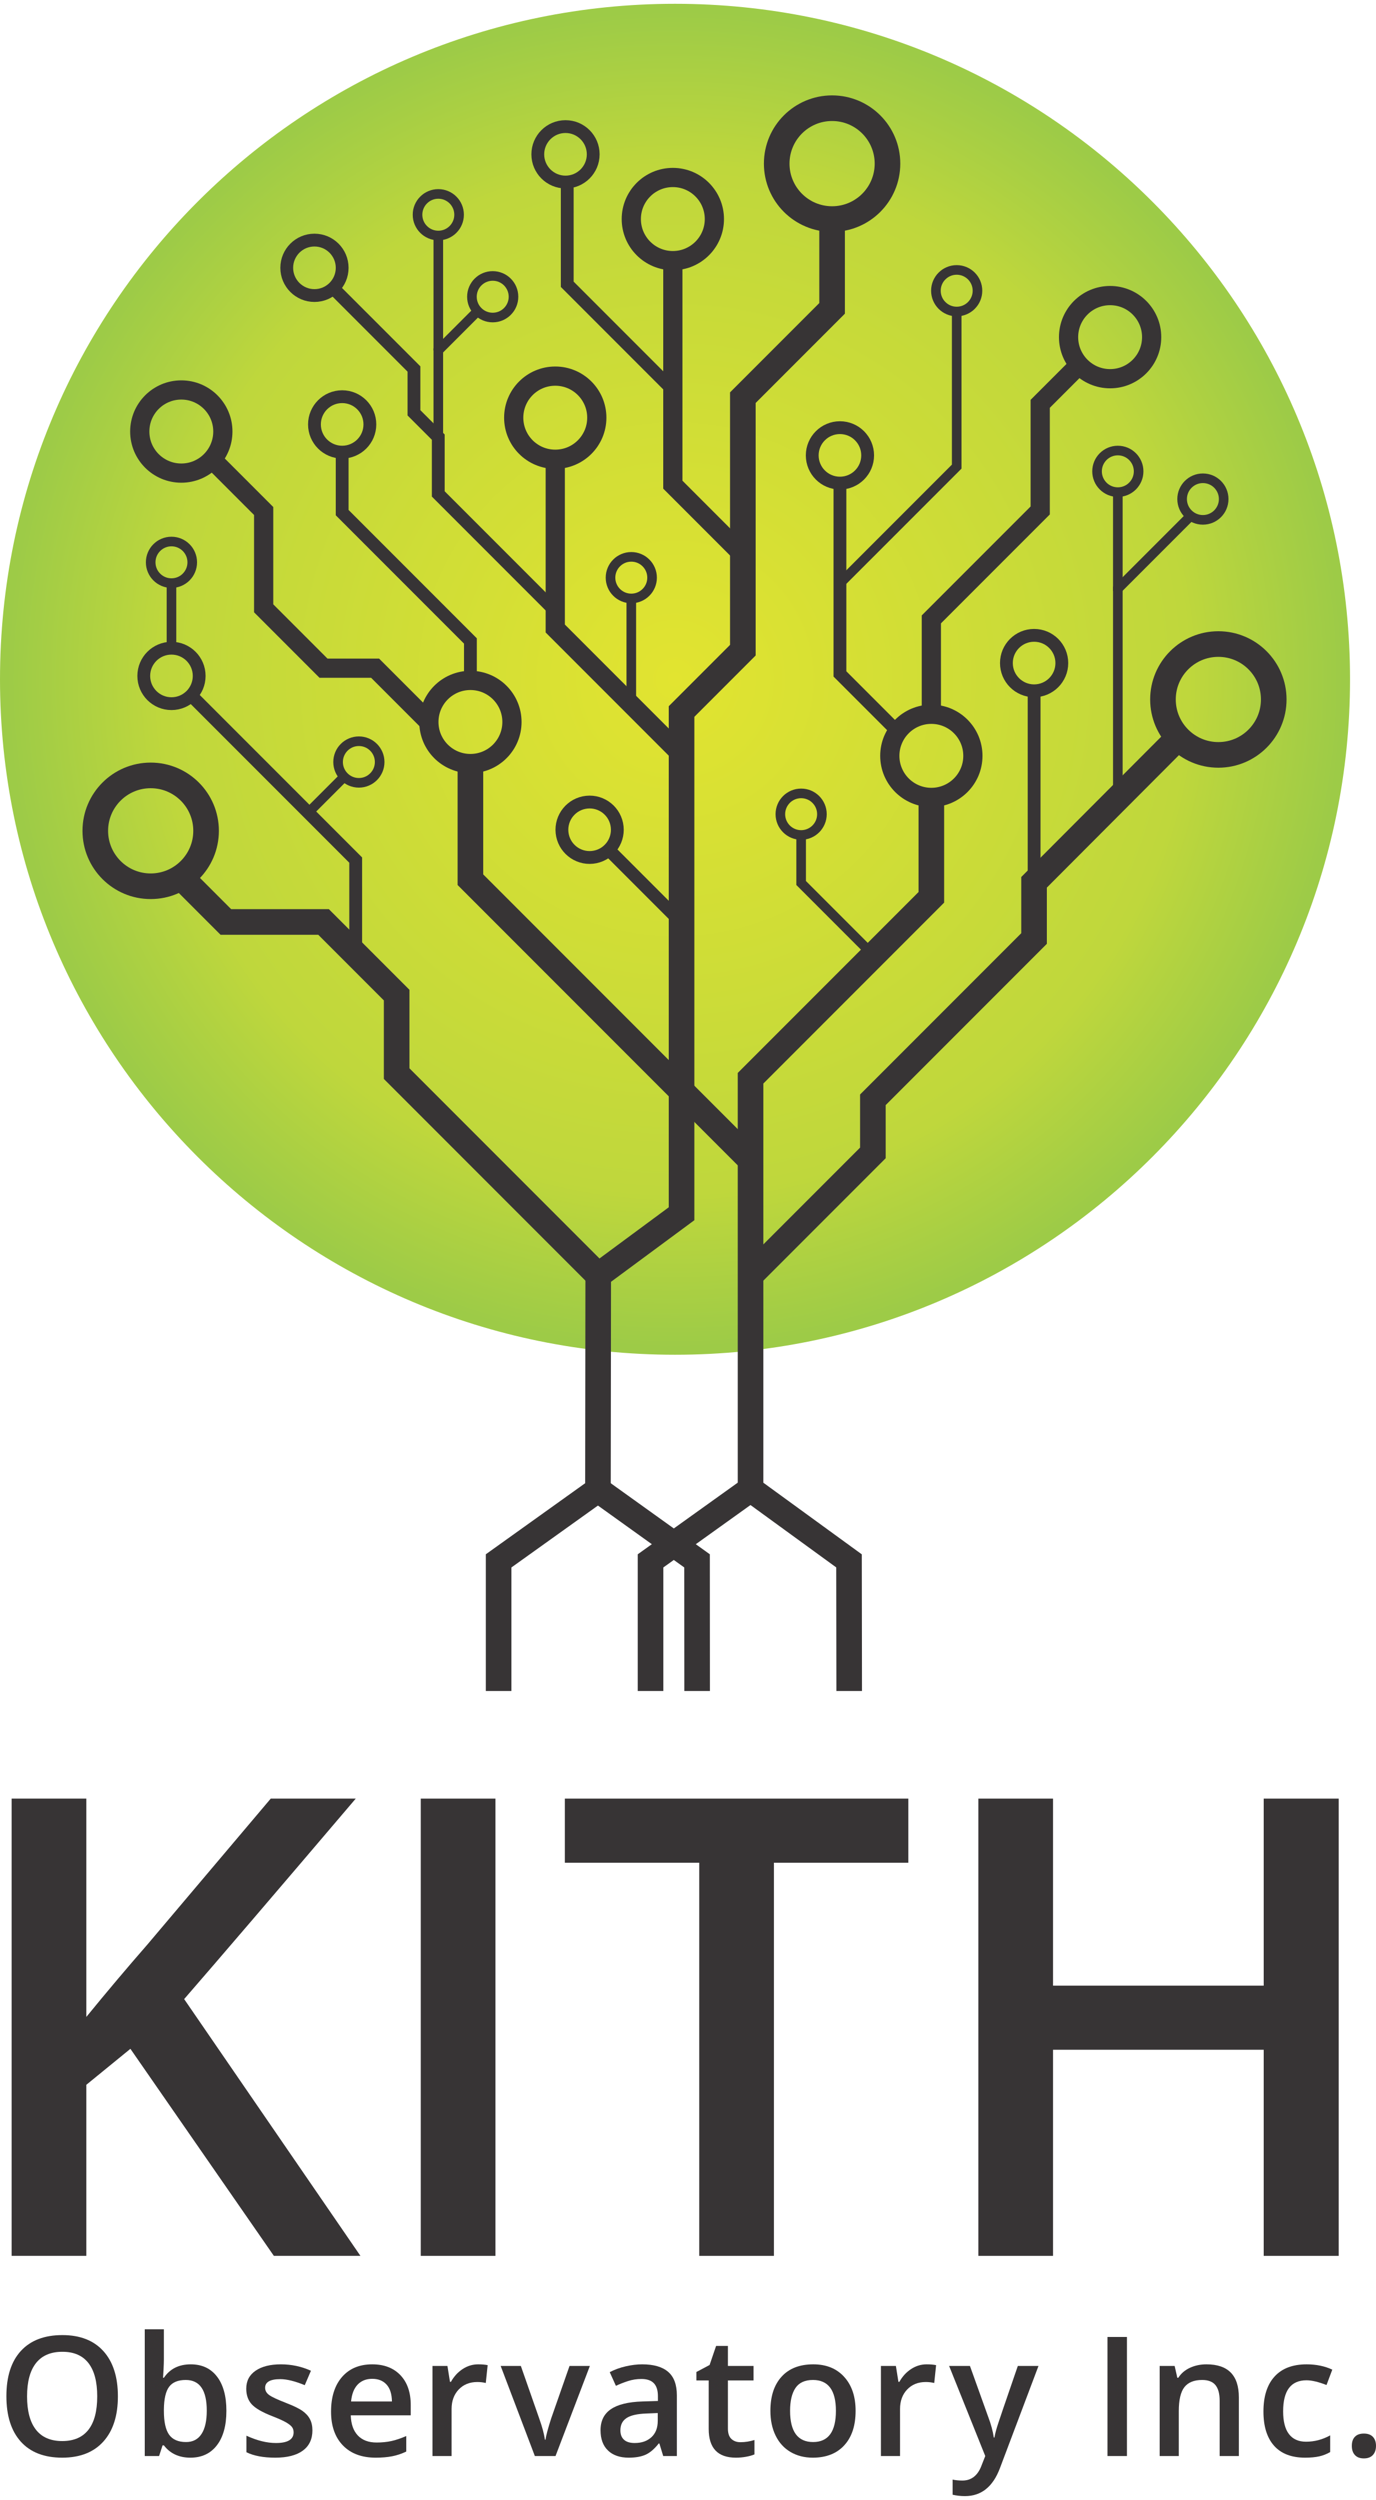 <?xml version="1.0" encoding="UTF-8"?>
<!DOCTYPE svg PUBLIC "-//W3C//DTD SVG 1.1//EN" "http://www.w3.org/Graphics/SVG/1.1/DTD/svg11.dtd">
<!-- Creator: CorelDRAW Home & Student 2019 -->
<svg xmlns="http://www.w3.org/2000/svg" xml:space="preserve" width="206px" height="374px" version="1.1" style="shape-rendering:geometricPrecision; text-rendering:geometricPrecision; image-rendering:optimizeQuality; fill-rule:evenodd; clip-rule:evenodd"
viewBox="0 0 210.849 381.642"
 xmlns:xlink="http://www.w3.org/1999/xlink">
 <defs>
  <style type="text/css">
   <![CDATA[
    .str2 {stroke:#373435;stroke-width:1.962;stroke-miterlimit:10}
    .str1 {stroke:#373435;stroke-width:2.943;stroke-miterlimit:10}
    .str3 {stroke:#373435;stroke-width:1.471;stroke-miterlimit:10}
    .str0 {stroke:#373435;stroke-width:3.923;stroke-miterlimit:10}
    .fil2 {fill:none;fill-rule:nonzero}
    .fil1 {fill:#373435;fill-rule:nonzero}
    .fil0 {fill:url(#id0);fill-rule:nonzero}
   ]]>
  </style>
  <radialGradient id="id0" gradientUnits="objectBoundingBox" cx="50%" cy="50%" r="50%" fx="50%" fy="50%">
   <stop offset="0" style="stop-opacity:1; stop-color:#E2E430"/>
   <stop offset="0.769" style="stop-opacity:1; stop-color:#BFD73C"/>
   <stop offset="1" style="stop-opacity:1; stop-color:#9DCB47"/>
  </radialGradient>
 </defs>
 <g id="Circles">
  <path class="fil0" d="M206.871 103.435c0,57.126 -46.31,103.435 -103.436,103.435 -57.125,0 -103.435,-46.309 -103.435,-103.435 0,-57.126 46.31,-103.435 103.435,-103.435 57.126,0 103.436,46.309 103.436,103.435z"/>
 </g>
 <g id="Type">
  <g id="_951320232">
   <path class="fil1" d="M55.231 344.854l-13.266 0 -21.983 -31.705 -6.753 5.508 0 26.197 -11.446 0 0 -70.019 11.446 0 0 33.429c3.129,-3.831 6.242,-7.519 9.339,-11.063l18.918 -22.366 13.027 0c-12.23,14.368 -20.994,24.601 -26.294,30.699l27.012 39.32z"/>
   <polygon class="fil1" points="64.474,344.854 64.474,274.835 75.921,274.835 75.921,344.854 "/>
   <polygon class="fil1" points="118.593,344.854 107.146,344.854 107.146,284.653 86.553,284.653 86.553,274.835 139.187,274.835 139.187,284.653 118.593,284.653 "/>
   <polygon class="fil1" points="205.135,344.854 193.641,344.854 193.641,313.293 161.361,313.293 161.361,344.854 149.915,344.854 149.915,274.835 161.361,274.835 161.361,303.475 193.641,303.475 193.641,274.835 205.135,274.835 "/>
   <path class="fil1" d="M18.066 366.364c0,2.967 -0.742,5.275 -2.227,6.922 -1.483,1.646 -3.585,2.469 -6.304,2.469 -2.752,0 -4.866,-0.817 -6.343,-2.45 -1.475,-1.635 -2.213,-3.957 -2.213,-6.967 0,-3.009 0.742,-5.321 2.226,-6.934 1.484,-1.613 3.602,-2.419 6.355,-2.419 2.71,0 4.805,0.818 6.286,2.457 1.479,1.638 2.22,3.945 2.22,6.922zm-13.919 0l0 0c0,2.245 0.453,3.947 1.359,5.107 0.906,1.16 2.249,1.74 4.029,1.74 1.771,0 3.107,-0.574 4.009,-1.721 0.903,-1.148 1.354,-2.857 1.354,-5.126 0,-2.237 -0.447,-3.933 -1.341,-5.088 -0.894,-1.157 -2.226,-1.735 -3.997,-1.735 -1.788,0 -3.137,0.578 -4.048,1.735 -0.91,1.155 -1.365,2.851 -1.365,5.088z"/>
   <path class="fil1" d="M29.228 361.462c1.721,0 3.061,0.624 4.022,1.871 0.96,1.247 1.441,2.997 1.441,5.25 0,2.262 -0.487,4.023 -1.46,5.282 -0.973,1.26 -2.324,1.89 -4.053,1.89 -1.746,0 -3.102,-0.628 -4.066,-1.884l-0.2 0 -0.536 1.635 -2.195 0 0 -19.407 2.931 0 0 4.615c0,0.341 -0.017,0.848 -0.05,1.521 -0.033,0.674 -0.058,1.102 -0.075,1.285l0.125 0c0.931,-1.372 2.303,-2.058 4.116,-2.058zm-0.761 2.395l0 0c-1.181,0 -2.031,0.347 -2.55,1.041 -0.52,0.695 -0.789,1.856 -0.805,3.485l0 0.2c0,1.68 0.266,2.897 0.798,3.649 0.532,0.752 1.401,1.129 2.607,1.129 1.039,0 1.827,-0.412 2.364,-1.236 0.535,-0.822 0.804,-2.011 0.804,-3.566 0,-3.135 -1.073,-4.702 -3.218,-4.702z"/>
   <path class="fil1" d="M47.873 371.576c0,1.347 -0.491,2.381 -1.472,3.101 -0.981,0.719 -2.386,1.078 -4.215,1.078 -1.838,0 -3.314,-0.278 -4.428,-0.836l0 -2.531c1.621,0.748 3.131,1.122 4.527,1.122 1.804,0 2.707,-0.545 2.707,-1.634 0,-0.349 -0.1,-0.64 -0.299,-0.872 -0.2,-0.234 -0.529,-0.475 -0.986,-0.725 -0.457,-0.249 -1.093,-0.531 -1.908,-0.848 -1.588,-0.614 -2.663,-1.23 -3.224,-1.846 -0.561,-0.614 -0.842,-1.413 -0.842,-2.394 0,-1.181 0.476,-2.097 1.428,-2.75 0.952,-0.653 2.247,-0.979 3.885,-0.979 1.622,0 3.156,0.328 4.602,0.985l-0.948 2.208c-1.488,-0.616 -2.739,-0.923 -3.754,-0.923 -1.546,0 -2.319,0.441 -2.319,1.322 0,0.432 0.201,0.798 0.604,1.098 0.404,0.299 1.283,0.711 2.638,1.234 1.139,0.441 1.966,0.844 2.482,1.21 0.516,0.366 0.898,0.788 1.148,1.266 0.249,0.478 0.374,1.05 0.374,1.714z"/>
   <path class="fil1" d="M57.576 375.755c-2.146,0 -3.823,-0.625 -5.033,-1.877 -1.21,-1.251 -1.815,-2.974 -1.815,-5.169 0,-2.254 0.562,-4.025 1.684,-5.314 1.123,-1.288 2.665,-1.933 4.627,-1.933 1.821,0 3.26,0.553 4.316,1.659 1.055,1.106 1.583,2.627 1.583,4.564l0 1.585 -9.191 0c0.041,1.339 0.403,2.367 1.085,3.087 0.681,0.719 1.642,1.078 2.881,1.078 0.815,0 1.573,-0.077 2.276,-0.23 0.703,-0.154 1.457,-0.41 2.264,-0.767l0 2.381c-0.716,0.341 -1.439,0.583 -2.17,0.724 -0.732,0.141 -1.568,0.212 -2.507,0.212zm-0.537 -12.073l0 0c-0.931,0 -1.677,0.295 -2.239,0.886 -0.56,0.59 -0.896,1.451 -1.003,2.581l6.261 0c-0.017,-1.139 -0.292,-2.001 -0.823,-2.588 -0.533,-0.586 -1.265,-0.879 -2.196,-0.879z"/>
   <path class="fil1" d="M73.265 361.462c0.591,0 1.077,0.042 1.46,0.125l-0.287 2.732c-0.416,-0.1 -0.848,-0.15 -1.297,-0.15 -1.172,0 -2.122,0.382 -2.85,1.147 -0.728,0.765 -1.092,1.759 -1.092,2.981l0 7.209 -2.93 0 0 -13.795 2.294 0 0.387 2.432 0.15 0c0.457,-0.822 1.054,-1.475 1.789,-1.957 0.737,-0.482 1.528,-0.724 2.376,-0.724z"/>
   <path class="fil1" d="M81.957 375.506l-5.238 -13.795 3.093 0 2.806 8.019c0.482,1.347 0.773,2.437 0.873,3.269l0.1 0c0.075,-0.599 0.365,-1.688 0.873,-3.269l2.806 -8.019 3.118 0 -5.263 13.795 -3.168 0z"/>
   <path class="fil1" d="M101.625 375.506l-0.586 -1.921 -0.1 0c-0.665,0.84 -1.334,1.412 -2.008,1.715 -0.674,0.303 -1.539,0.455 -2.594,0.455 -1.356,0 -2.414,-0.366 -3.174,-1.098 -0.761,-0.731 -1.142,-1.767 -1.142,-3.105 0,-1.422 0.528,-2.494 1.584,-3.218 1.056,-0.723 2.665,-1.118 4.827,-1.185l2.382 -0.074 0 -0.737c0,-0.881 -0.206,-1.539 -0.617,-1.977 -0.412,-0.435 -1.05,-0.654 -1.915,-0.654 -0.707,0 -1.384,0.104 -2.032,0.312 -0.649,0.208 -1.273,0.453 -1.871,0.736l-0.948 -2.096c0.748,-0.391 1.567,-0.687 2.457,-0.892 0.889,-0.203 1.729,-0.305 2.519,-0.305 1.754,0 3.079,0.382 3.972,1.148 0.894,0.765 1.341,1.966 1.341,3.604l0 9.292 -2.095 0zm-4.365 -1.996l0 0c1.064,0 1.918,-0.297 2.563,-0.892 0.644,-0.593 0.966,-1.428 0.966,-2.5l0 -1.198 -1.771 0.075c-1.38,0.05 -2.384,0.28 -3.011,0.693 -0.629,0.411 -0.942,1.04 -0.942,1.888 0,0.616 0.182,1.092 0.548,1.429 0.366,0.336 0.915,0.505 1.647,0.505z"/>
   <path class="fil1" d="M113.46 373.385c0.715,0 1.43,-0.113 2.146,-0.336l0 2.207c-0.325,0.142 -0.743,0.26 -1.254,0.355 -0.512,0.096 -1.041,0.144 -1.59,0.144 -2.777,0 -4.166,-1.464 -4.166,-4.39l0 -7.434 -1.883 0 0 -1.297 2.021 -1.072 0.997 -2.919 1.809 0 0 3.068 3.928 0 0 2.22 -3.928 0 0 7.384c0,0.706 0.176,1.228 0.529,1.566 0.354,0.336 0.818,0.504 1.391,0.504z"/>
   <path class="fil1" d="M131.108 368.583c0,2.254 -0.578,4.012 -1.734,5.276 -1.156,1.264 -2.765,1.896 -4.826,1.896 -1.289,0 -2.429,-0.291 -3.418,-0.873 -0.989,-0.582 -1.75,-1.418 -2.282,-2.507 -0.532,-1.089 -0.798,-2.353 -0.798,-3.792 0,-2.236 0.573,-3.982 1.721,-5.238 1.147,-1.255 2.764,-1.883 4.851,-1.883 1.996,0 3.575,0.642 4.74,1.927 1.164,1.285 1.746,3.016 1.746,5.194zm-10.04 0l0 0c0,3.185 1.176,4.778 3.529,4.778 2.328,0 3.493,-1.593 3.493,-4.778 0,-3.151 -1.173,-4.726 -3.517,-4.726 -1.231,0 -2.123,0.407 -2.676,1.222 -0.553,0.815 -0.829,1.983 -0.829,3.504z"/>
   <path class="fil1" d="M141.983 361.462c0.59,0 1.076,0.042 1.459,0.125l-0.287 2.732c-0.416,-0.1 -0.848,-0.15 -1.297,-0.15 -1.172,0 -2.122,0.382 -2.85,1.147 -0.727,0.765 -1.091,1.759 -1.091,2.981l0 7.209 -2.931 0 0 -13.795 2.295 0 0.387 2.432 0.149 0c0.457,-0.822 1.055,-1.475 1.79,-1.957 0.736,-0.482 1.528,-0.724 2.376,-0.724z"/>
   <path class="fil1" d="M145.436 361.711l3.193 0 2.806 7.82c0.424,1.115 0.707,2.162 0.849,3.143l0.099 0c0.075,-0.457 0.212,-1.012 0.412,-1.664 0.199,-0.653 1.255,-3.753 3.168,-9.299l3.168 0 -5.9 15.629c-1.072,2.867 -2.86,4.302 -5.363,4.302 -0.648,0 -1.28,-0.071 -1.896,-0.212l0 -2.321c0.441,0.1 0.944,0.15 1.51,0.15 1.413,0 2.407,-0.818 2.98,-2.456l0.512 -1.297 -5.538 -13.795z"/>
   <polygon class="fil1" points="169.705,375.506 169.705,357.271 172.686,357.271 172.686,375.506 "/>
   <path class="fil1" d="M189.835 375.506l-2.944 0 0 -8.481c0,-1.065 -0.214,-1.858 -0.642,-2.383 -0.428,-0.523 -1.108,-0.785 -2.039,-0.785 -1.239,0 -2.145,0.366 -2.719,1.097 -0.574,0.732 -0.861,1.959 -0.861,3.679l0 6.873 -2.931 0 0 -13.795 2.295 0 0.412 1.809 0.15 0c0.415,-0.657 1.005,-1.164 1.771,-1.522 0.764,-0.357 1.612,-0.536 2.544,-0.536 3.309,0 4.964,1.683 4.964,5.052l0 8.992z"/>
   <path class="fil1" d="M199.987 375.755c-2.088,0 -3.673,-0.609 -4.759,-1.827 -1.084,-1.218 -1.627,-2.966 -1.627,-5.245 0,-2.319 0.567,-4.103 1.702,-5.35 1.136,-1.247 2.775,-1.871 4.921,-1.871 1.454,0 2.764,0.27 3.928,0.811l-0.885 2.357c-1.239,-0.482 -2.262,-0.724 -3.068,-0.724 -2.387,0 -3.58,1.584 -3.58,4.753 0,1.546 0.297,2.708 0.892,3.485 0.594,0.778 1.465,1.166 2.613,1.166 1.305,0 2.54,-0.324 3.704,-0.972l0 2.557c-0.524,0.307 -1.083,0.528 -1.677,0.661 -0.595,0.132 -1.316,0.199 -2.164,0.199z"/>
   <path class="fil1" d="M207.145 373.947c0,-0.608 0.158,-1.074 0.474,-1.397 0.316,-0.325 0.773,-0.487 1.372,-0.487 0.606,0 1.068,0.169 1.384,0.505 0.316,0.338 0.474,0.796 0.474,1.379 0,0.59 -0.16,1.058 -0.48,1.403 -0.32,0.344 -0.779,0.517 -1.378,0.517 -0.599,0 -1.056,-0.17 -1.372,-0.511 -0.316,-0.341 -0.474,-0.81 -0.474,-1.409z"/>
  </g>
 </g>
 <g id="Tree">
  <polyline class="fil2 str0" points="76.405,258.359 76.405,238.431 91.626,227.548 91.667,194.708 104.437,185.277 104.437,108.372 113.829,98.98 113.829,60.314 127.505,46.638 127.505,32.964 "/>
  <polyline class="fil2 str1" points="142.713,108.794 142.713,94.266 159.395,77.585 159.395,61.257 165.378,55.274 "/>
  <polyline class="fil2 str0" points="130.124,258.359 130.096,238.431 115.009,227.462 115.009,164.528 142.713,136.824 142.713,121.526 "/>
  <polyline class="fil2 str1" points="104.437,115.015 85.084,95.662 85.084,69.745 "/>
  <polyline class="fil2 str1" points="113.829,84.363 103.102,73.636 103.102,39.329 "/>
  <polyline class="fil2 str0" points="91.667,194.708 60.78,163.821 60.78,151.796 49.581,140.597 34.609,140.597 27.783,133.771 "/>
  <polyline class="fil2 str0" points="115.009,194.708 133.754,175.963 133.754,167.829 158.452,143.131 158.452,134.525 180.562,112.368 "/>
  <polyline class="fil2 str0" points="114.904,176.949 72.083,134.127 72.083,116.341 "/>
  <polyline class="fil2 str2" points="72.083,103.609 72.083,97.567 52.432,77.916 52.432,68.654 "/>
  <polyline class="fil2 str0" points="115.009,227.462 99.684,238.431 99.684,258.359 "/>
  <polyline class="fil2 str0" points="91.626,227.548 106.811,238.431 106.823,258.359 "/>
  <polyline class="fil2 str1" points="65.717,109.975 57.479,101.737 49.571,101.737 40.402,92.568 40.402,77.667 32.39,69.656 "/>
  <polyline class="fil2 str3" points="171.29,121.526 171.29,89.578 182.469,78.399 "/>
  <polyline class="fil2 str2" points="54.504,145.52 54.504,131.122 29.292,105.91 "/>
  <line class="fil2 str3" x1="96.736" y1="107.313" x2="96.736" y2= "91.058" />
  <polyline class="fil2 str2" points="51.046,43.537 63.432,55.922 63.432,62.632 67.156,66.356 67.156,75.052 85.084,92.98 "/>
  <polyline class="fil2 str3" points="67.163,66.653 67.163,53.086 73.203,47.045 "/>
  <polyline class="fil2 str2" points="103.102,59.133 86.92,42.951 86.92,27.296 "/>
  <polyline class="fil2 str2" points="137.542,111.451 128.707,102.616 128.707,73.397 "/>
  <polyline class="fil2 str3" points="128.707,88.764 146.598,70.873 146.598,47.122 "/>
  <line class="fil2 str2" x1="158.461" y1="134.551" x2="158.461" y2= "105.226" />
  <line class="fil2 str3" x1="171.29" y1="89.927" x2="171.29" y2= "74.779" />
  <line class="fil2 str3" x1="67.163" y1="53.086" x2="67.163" y2= "35.484" />
  <line class="fil2 str3" x1="47.278" y1="123.819" x2="52.74" y2= "118.357" />
  <line class="fil2 str3" x1="26.275" y1="98.677" x2="26.275" y2= "88.71" />
  <line class="fil2 str2" x1="104.437" y1="140.706" x2="93.285" y2= "129.554" />
  <polyline class="fil2 str3" points="133.793,145.661 122.762,134.63 122.762,127.277 "/>
  <path class="fil2 str0" d="M195.181 106.527c0,4.687 -3.8,8.488 -8.488,8.488 -4.688,0 -8.488,-3.801 -8.488,-8.488 0,-4.688 3.8,-8.488 8.488,-8.488 4.688,0 8.488,3.8 8.488,8.488z"/>
  <path class="fil2 str1" d="M149.079 115.16c0,3.516 -2.85,6.366 -6.366,6.366 -3.516,0 -6.366,-2.85 -6.366,-6.366 0,-3.516 2.85,-6.366 6.366,-6.366 3.516,0 6.366,2.85 6.366,6.366z"/>
  <path class="fil2 str2" d="M162.707 100.953c0,2.346 -1.901,4.247 -4.246,4.247 -2.345,0 -4.246,-1.901 -4.246,-4.247 0,-2.345 1.901,-4.246 4.246,-4.246 2.345,0 4.246,1.901 4.246,4.246z"/>
  <path class="fil2 str3" d="M187.509 75.84c0,1.759 -1.426,3.184 -3.185,3.184 -1.758,0 -3.184,-1.425 -3.184,-3.184 0,-1.759 1.426,-3.185 3.184,-3.185 1.759,0 3.185,1.426 3.185,3.185z"/>
  <path class="fil2 str3" d="M174.475 71.594c0,1.759 -1.426,3.184 -3.185,3.184 -1.759,0 -3.185,-1.425 -3.185,-3.184 0,-1.759 1.426,-3.185 3.185,-3.185 1.759,0 3.185,1.426 3.185,3.185z"/>
  <path class="fil2 str2" d="M132.953 69.151c0,2.345 -1.901,4.246 -4.246,4.246 -2.345,0 -4.246,-1.901 -4.246,-4.246 0,-2.345 1.901,-4.246 4.246,-4.246 2.345,0 4.246,1.901 4.246,4.246z"/>
  <path class="fil2 str3" d="M149.782 43.937c0,1.759 -1.425,3.185 -3.184,3.185 -1.759,0 -3.185,-1.426 -3.185,-3.185 0,-1.759 1.426,-3.184 3.185,-3.184 1.759,0 3.184,1.425 3.184,3.184z"/>
  <path class="fil2 str0" d="M135.993 24.475c0,4.688 -3.8,8.489 -8.488,8.489 -4.688,0 -8.488,-3.801 -8.488,-8.489 0,-4.687 3.8,-8.488 8.488,-8.488 4.688,0 8.488,3.801 8.488,8.488z"/>
  <path class="fil2 str1" d="M109.467 32.964c0,3.515 -2.85,6.365 -6.365,6.365 -3.516,0 -6.366,-2.85 -6.366,-6.365 0,-3.516 2.85,-6.367 6.366,-6.367 3.515,0 6.365,2.851 6.365,6.367z"/>
  <path class="fil2 str2" d="M56.678 64.408c0,2.345 -1.901,4.246 -4.246,4.246 -2.346,0 -4.247,-1.901 -4.247,-4.246 0,-2.345 1.901,-4.246 4.247,-4.246 2.345,0 4.246,1.901 4.246,4.246z"/>
  <path class="fil2 str1" d="M91.45 63.379c0,3.516 -2.85,6.366 -6.366,6.366 -3.515,0 -6.366,-2.85 -6.366,-6.366 0,-3.516 2.851,-6.366 6.366,-6.366 3.516,0 6.366,2.85 6.366,6.366z"/>
  <path class="fil2 str3" d="M70.348 32.299c0,1.759 -1.426,3.185 -3.185,3.185 -1.759,0 -3.184,-1.426 -3.184,-3.185 0,-1.758 1.425,-3.184 3.184,-3.184 1.759,0 3.185,1.426 3.185,3.184z"/>
  <path class="fil2 str2" d="M52.432 40.43c0,2.345 -1.901,4.246 -4.247,4.246 -2.345,0 -4.246,-1.901 -4.246,-4.246 0,-2.345 1.901,-4.246 4.246,-4.246 2.346,0 4.247,1.901 4.247,4.246z"/>
  <path class="fil2 str3" d="M78.685 44.859c0,1.759 -1.426,3.184 -3.185,3.184 -1.759,0 -3.185,-1.425 -3.185,-3.184 0,-1.759 1.426,-3.185 3.185,-3.185 1.759,0 3.185,1.426 3.185,3.185z"/>
  <path class="fil2 str3" d="M99.92 87.874c0,1.758 -1.426,3.184 -3.184,3.184 -1.759,0 -3.185,-1.426 -3.185,-3.184 0,-1.759 1.426,-3.185 3.185,-3.185 1.758,0 3.184,1.426 3.184,3.185z"/>
  <path class="fil2 str2" d="M90.9 23.05c0,2.345 -1.901,4.246 -4.246,4.246 -2.345,0 -4.246,-1.901 -4.246,-4.246 0,-2.345 1.901,-4.247 4.246,-4.247 2.345,0 4.246,1.902 4.246,4.247z"/>
  <path class="fil2 str0" d="M31.578 126.642c0,4.688 -3.8,8.488 -8.488,8.488 -4.688,0 -8.488,-3.8 -8.488,-8.488 0,-4.688 3.8,-8.488 8.488,-8.488 4.688,0 8.488,3.8 8.488,8.488z"/>
  <path class="fil2 str1" d="M78.449 109.975c0,3.516 -2.85,6.366 -6.366,6.366 -3.516,0 -6.366,-2.85 -6.366,-6.366 0,-3.516 2.85,-6.366 6.366,-6.366 3.516,0 6.366,2.85 6.366,6.366z"/>
  <path class="fil2 str1" d="M34.149 65.499c0,3.516 -2.85,6.366 -6.366,6.366 -3.516,0 -6.367,-2.85 -6.367,-6.366 0,-3.516 2.851,-6.366 6.367,-6.366 3.516,0 6.366,2.85 6.366,6.366z"/>
  <path class="fil2 str2" d="M30.521 102.924c0,2.345 -1.901,4.246 -4.246,4.246 -2.345,0 -4.246,-1.901 -4.246,-4.246 0,-2.346 1.901,-4.247 4.246,-4.247 2.345,0 4.246,1.901 4.246,4.247z"/>
  <path class="fil2 str3" d="M58.177 116.105c0,1.759 -1.426,3.185 -3.185,3.185 -1.759,0 -3.185,-1.426 -3.185,-3.185 0,-1.759 1.426,-3.184 3.185,-3.184 1.759,0 3.185,1.425 3.185,3.184z"/>
  <path class="fil2 str3" d="M29.459 85.525c0,1.759 -1.425,3.185 -3.184,3.185 -1.759,0 -3.185,-1.426 -3.185,-3.185 0,-1.759 1.426,-3.184 3.185,-3.184 1.759,0 3.184,1.425 3.184,3.184z"/>
  <path class="fil2 str2" d="M94.572 126.04c0.243,2.333 -1.452,4.42 -3.785,4.662 -2.332,0.243 -4.42,-1.452 -4.662,-3.784 -0.242,-2.333 1.453,-4.42 3.785,-4.662 2.333,-0.243 4.42,1.452 4.662,3.784z"/>
  <path class="fil2 str3" d="M125.946 124.092c0,1.759 -1.426,3.185 -3.184,3.185 -1.759,0 -3.185,-1.426 -3.185,-3.185 0,-1.758 1.426,-3.184 3.185,-3.184 1.758,0 3.184,1.426 3.184,3.184z"/>
  <path class="fil2 str1" d="M176.472 51.045c0,3.516 -2.851,6.366 -6.366,6.366 -3.516,0 -6.366,-2.85 -6.366,-6.366 0,-3.516 2.85,-6.366 6.366,-6.366 3.515,0 6.366,2.85 6.366,6.366z"/>
 </g>
</svg>
